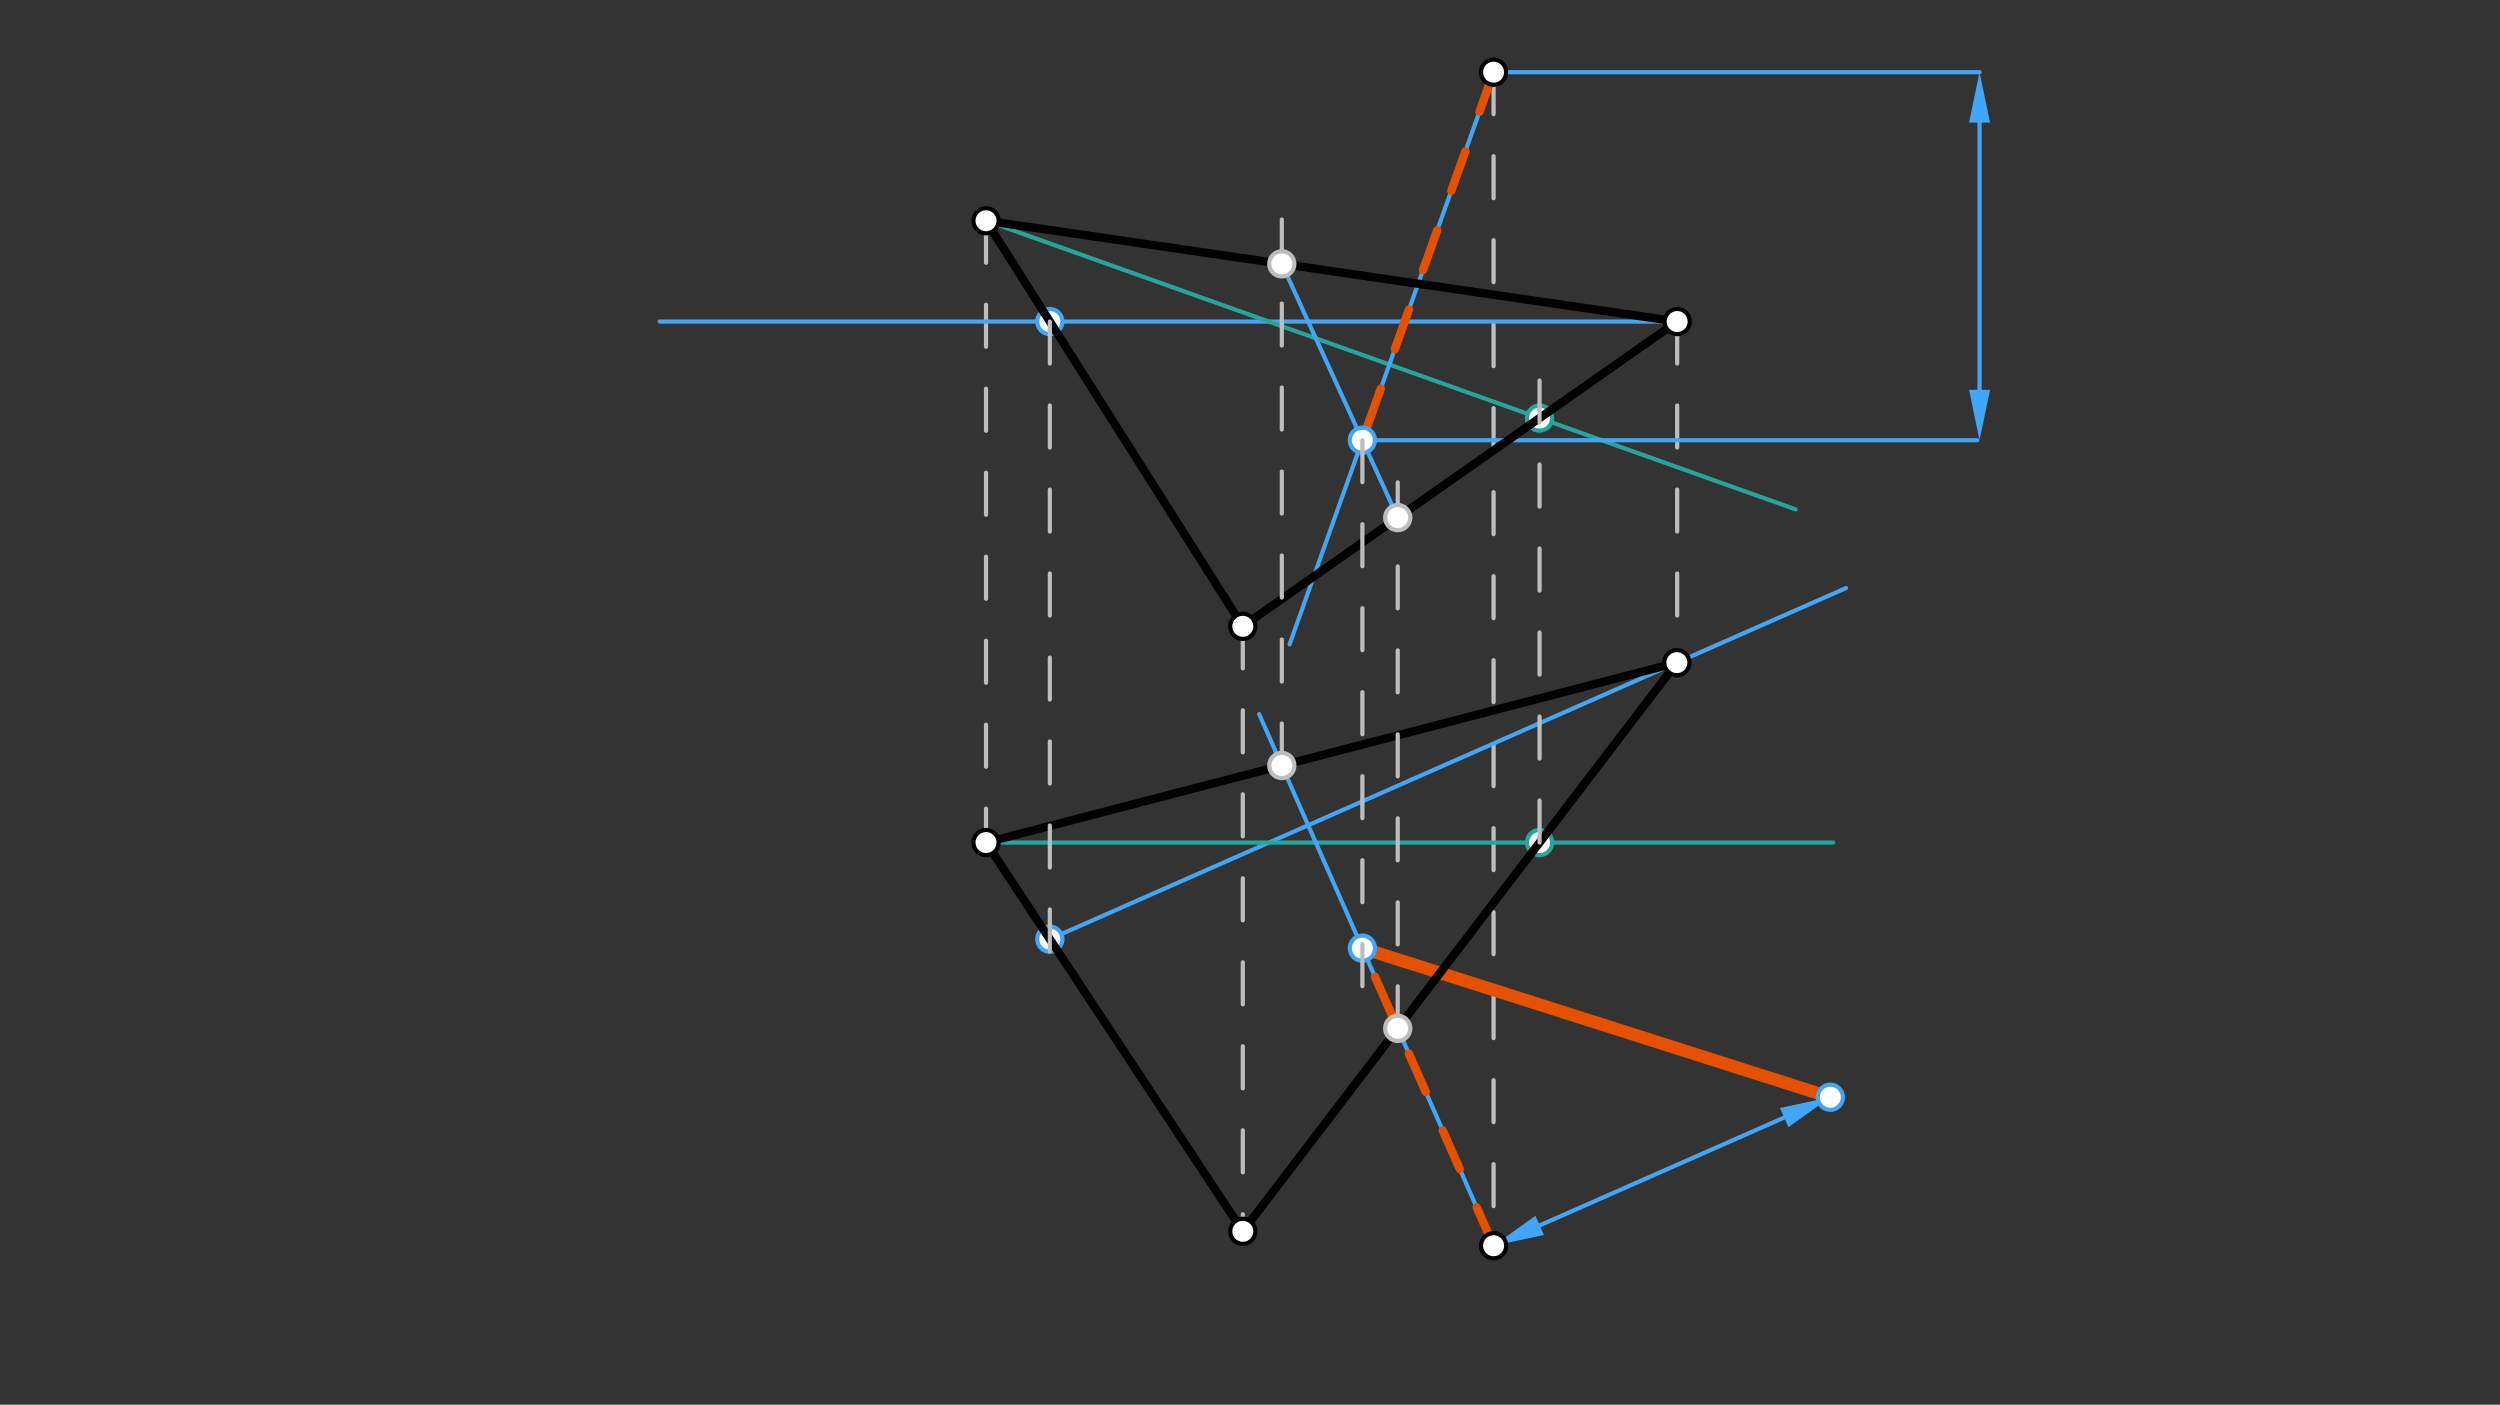 <svg xmlns="http://www.w3.org/2000/svg" class="svg--1it" height="100%" preserveAspectRatio="xMidYMid meet" viewBox="0 0 595.276 334.488" width="100%"><rect x="0" y="0" width="595.276" height="334.488" fill="#333333" stroke="none"/><defs><marker id="marker-arrow" markerHeight="16" markerUnits="userSpaceOnUse" markerWidth="24" orient="auto-start-reverse" refX="24" refY="4" viewBox="0 0 24 8"><path d="M 0 0 L 24 4 L 0 8 z" stroke="inherit"></path></marker></defs><g class="aux-layer--1FB"><g class="element--2qn"><line stroke="#BDBDBD" stroke-dasharray="10" stroke-linecap="round" stroke-width="1" x1="234.781" x2="234.781" y1="52.562" y2="200.619"></line></g><g class="element--2qn"><line stroke="#BDBDBD" stroke-dasharray="10" stroke-linecap="round" stroke-width="1" x1="295.924" x2="295.924" y1="149.133" y2="293.19"></line></g><g class="element--2qn"><line stroke="#BDBDBD" stroke-dasharray="10" stroke-linecap="round" stroke-width="1" x1="355.638" x2="355.638" y1="17.19" y2="296.619"></line></g><g class="element--2qn"><line stroke="#BDBDBD" stroke-dasharray="10" stroke-linecap="round" stroke-width="1" x1="399.352" x2="399.352" y1="76.562" y2="157.78"></line></g><g class="element--2qn"><line stroke="#42A5F5" stroke-dasharray="none" stroke-linecap="round" stroke-width="1" x1="399.352" x2="157.067" y1="76.562" y2="76.562"></line></g><g class="element--2qn"><line stroke="#42A5F5" stroke-dasharray="none" stroke-linecap="round" stroke-width="1" x1="249.976" x2="439.571" y1="223.625" y2="140.013"></line></g><g class="element--2qn"><line stroke="#26A69A" stroke-dasharray="none" stroke-linecap="round" stroke-width="1" x1="234.781" x2="436.495" y1="200.619" y2="200.619"></line></g><g class="element--2qn"><line stroke="#26A69A" stroke-dasharray="none" stroke-linecap="round" stroke-width="1" x1="234.781" x2="427.559" y1="52.562" y2="121.293"></line></g><g class="element--2qn"><line stroke="#42A5F5" stroke-dasharray="none" stroke-linecap="round" stroke-width="1" x1="355.638" x2="307.063" y1="17.19" y2="153.435"></line></g><g class="element--2qn"><line stroke="#42A5F5" stroke-dasharray="none" stroke-linecap="round" stroke-width="1" x1="355.638" x2="299.814" y1="296.619" y2="170.034"></line></g><g class="element--2qn"><line stroke="#42A5F5" stroke-dasharray="none" stroke-linecap="round" stroke-width="1" x1="305.213" x2="332.813" y1="62.833" y2="123.25"></line></g><g class="element--2qn"><line stroke="#E65100" stroke-dasharray="10" stroke-linecap="round" stroke-width="2" x1="355.638" x2="324.395" y1="17.19" y2="104.822"></line></g><g class="element--2qn"><line stroke="#E65100" stroke-dasharray="10" stroke-linecap="round" stroke-width="2" x1="355.638" x2="324.395" y1="296.619" y2="225.773"></line></g><g class="element--2qn"><line stroke="#42A5F5" stroke-dasharray="none" stroke-linecap="round" stroke-width="1" x1="324.395" x2="470.781" y1="104.822" y2="104.822"></line></g><g class="element--2qn"><line stroke="#42A5F5" stroke-dasharray="none" stroke-linecap="round" stroke-width="1" x1="355.638" x2="471.352" y1="17.19" y2="17.19"></line></g><g class="element--2qn"><line stroke="#42A5F5" stroke-dasharray="none" stroke-linecap="round" stroke-width="1" x1="471.352" x2="471.352" y1="29.19" y2="92.822"></line><path d="M471.352,17.19 l12,2.5 l0,-5 z" fill="#42A5F5" stroke="#42A5F5" stroke-width="0" transform="rotate(90, 471.352, 17.19)"></path><path d="M471.352,104.822 l12,2.5 l0,-5 z" fill="#42A5F5" stroke="#42A5F5" stroke-width="0" transform="rotate(270, 471.352, 104.822)"></path></g><g class="element--2qn"><line stroke="#42A5F5" stroke-dasharray="none" stroke-linecap="round" stroke-width="1" x1="366.618" x2="424.838" y1="291.777" y2="266.102"></line><path d="M355.638,296.619 l12,2.5 l0,-5 z" fill="#42A5F5" stroke="#42A5F5" stroke-width="0" transform="rotate(336.202, 355.638, 296.619)"></path><path d="M435.818,261.26 l12,2.5 l0,-5 z" fill="#42A5F5" stroke="#42A5F5" stroke-width="0" transform="rotate(156.202, 435.818, 261.26)"></path></g><g class="element--2qn"><line stroke="#E65100" stroke-dasharray="none" stroke-linecap="round" stroke-width="3" x1="435.818" x2="324.395" y1="261.26" y2="225.773"></line></g><g class="element--2qn"><circle cx="249.976" cy="76.562" r="3" stroke="#42A5F5" stroke-width="1" fill="#ffffff"></circle>}</g><g class="element--2qn"><circle cx="249.976" cy="223.625" r="3" stroke="#42A5F5" stroke-width="1" fill="#ffffff"></circle>}</g><g class="element--2qn"><circle cx="366.585" cy="200.619" r="3" stroke="#26A69A" stroke-width="1" fill="#ffffff"></circle>}</g><g class="element--2qn"><circle cx="366.585" cy="99.554" r="3" stroke="#26A69A" stroke-width="1" fill="#ffffff"></circle>}</g><g class="element--2qn"><circle cx="324.395" cy="104.822" r="3" stroke="#42A5F5" stroke-width="1" fill="#ffffff"></circle>}</g><g class="element--2qn"><circle cx="324.395" cy="225.773" r="3" stroke="#42A5F5" stroke-width="1" fill="#ffffff"></circle>}</g><g class="element--2qn"><circle cx="435.818" cy="261.26" r="3" stroke="#42A5F5" stroke-width="1" fill="#ffffff"></circle>}</g></g><g class="main-layer--3Vd"><g class="element--2qn"><line stroke="#000000" stroke-dasharray="none" stroke-linecap="round" stroke-width="2" x1="234.781" x2="399.352" y1="52.562" y2="76.562"></line></g><g class="element--2qn"><line stroke="#000000" stroke-dasharray="none" stroke-linecap="round" stroke-width="2" x1="399.352" x2="295.924" y1="76.562" y2="149.133"></line></g><g class="element--2qn"><line stroke="#000000" stroke-dasharray="none" stroke-linecap="round" stroke-width="2" x1="295.924" x2="234.781" y1="149.133" y2="52.562"></line></g><g class="element--2qn"><line stroke="#000000" stroke-dasharray="none" stroke-linecap="round" stroke-width="2" x1="234.781" x2="295.924" y1="200.619" y2="293.19"></line></g><g class="element--2qn"><line stroke="#000000" stroke-dasharray="none" stroke-linecap="round" stroke-width="2" x1="234.781" x2="399.284" y1="200.619" y2="157.78"></line></g><g class="element--2qn"><line stroke="#000000" stroke-dasharray="none" stroke-linecap="round" stroke-width="2" x1="295.924" x2="399.284" y1="293.19" y2="157.78"></line></g><g class="element--2qn"><line stroke="#BDBDBD" stroke-dasharray="10" stroke-linecap="round" stroke-width="1" x1="249.976" x2="249.976" y1="76.562" y2="234.333"></line></g><g class="element--2qn"><line stroke="#BDBDBD" stroke-dasharray="10" stroke-linecap="round" stroke-width="1" x1="366.585" x2="366.585" y1="200.619" y2="89.762"></line></g><g class="element--2qn"><line stroke="#BDBDBD" stroke-dasharray="10" stroke-linecap="round" stroke-width="1" x1="332.813" x2="332.813" y1="244.862" y2="110.905"></line></g><g class="element--2qn"><line stroke="#BDBDBD" stroke-dasharray="10" stroke-linecap="round" stroke-width="1" x1="305.213" x2="305.213" y1="182.277" y2="49.762"></line></g><g class="element--2qn"><line stroke="#BDBDBD" stroke-dasharray="10" stroke-linecap="round" stroke-width="1" x1="324.395" x2="324.395" y1="104.822" y2="236.048"></line></g><g class="element--2qn"><circle cx="355.638" cy="296.619" r="3" stroke="#000000" stroke-width="1" fill="#ffffff"></circle>}</g><g class="element--2qn"><circle cx="234.781" cy="52.562" r="3" stroke="#000000" stroke-width="1" fill="#ffffff"></circle>}</g><g class="element--2qn"><circle cx="295.924" cy="149.133" r="3" stroke="#000000" stroke-width="1" fill="#ffffff"></circle>}</g><g class="element--2qn"><circle cx="399.352" cy="76.562" r="3" stroke="#000000" stroke-width="1" fill="#ffffff"></circle>}</g><g class="element--2qn"><circle cx="399.284" cy="157.78" r="3" stroke="#000000" stroke-width="1" fill="#ffffff"></circle>}</g><g class="element--2qn"><circle cx="295.924" cy="293.19" r="3" stroke="#000000" stroke-width="1" fill="#ffffff"></circle>}</g><g class="element--2qn"><circle cx="234.781" cy="200.619" r="3" stroke="#000000" stroke-width="1" fill="#ffffff"></circle>}</g><g class="element--2qn"><circle cx="355.638" cy="17.19" r="3" stroke="#000000" stroke-width="1" fill="#ffffff"></circle>}</g><g class="element--2qn"><circle cx="332.813" cy="244.862" r="3" stroke="#BDBDBD" stroke-width="1" fill="#ffffff"></circle>}</g><g class="element--2qn"><circle cx="305.213" cy="182.277" r="3" stroke="#BDBDBD" stroke-width="1" fill="#ffffff"></circle>}</g><g class="element--2qn"><circle cx="332.813" cy="123.25" r="3" stroke="#BDBDBD" stroke-width="1" fill="#ffffff"></circle>}</g><g class="element--2qn"><circle cx="305.213" cy="62.833" r="3" stroke="#BDBDBD" stroke-width="1" fill="#ffffff"></circle>}</g></g><g class="snaps-layer--2PT"></g><g class="temp-layer--rAP"></g></svg>